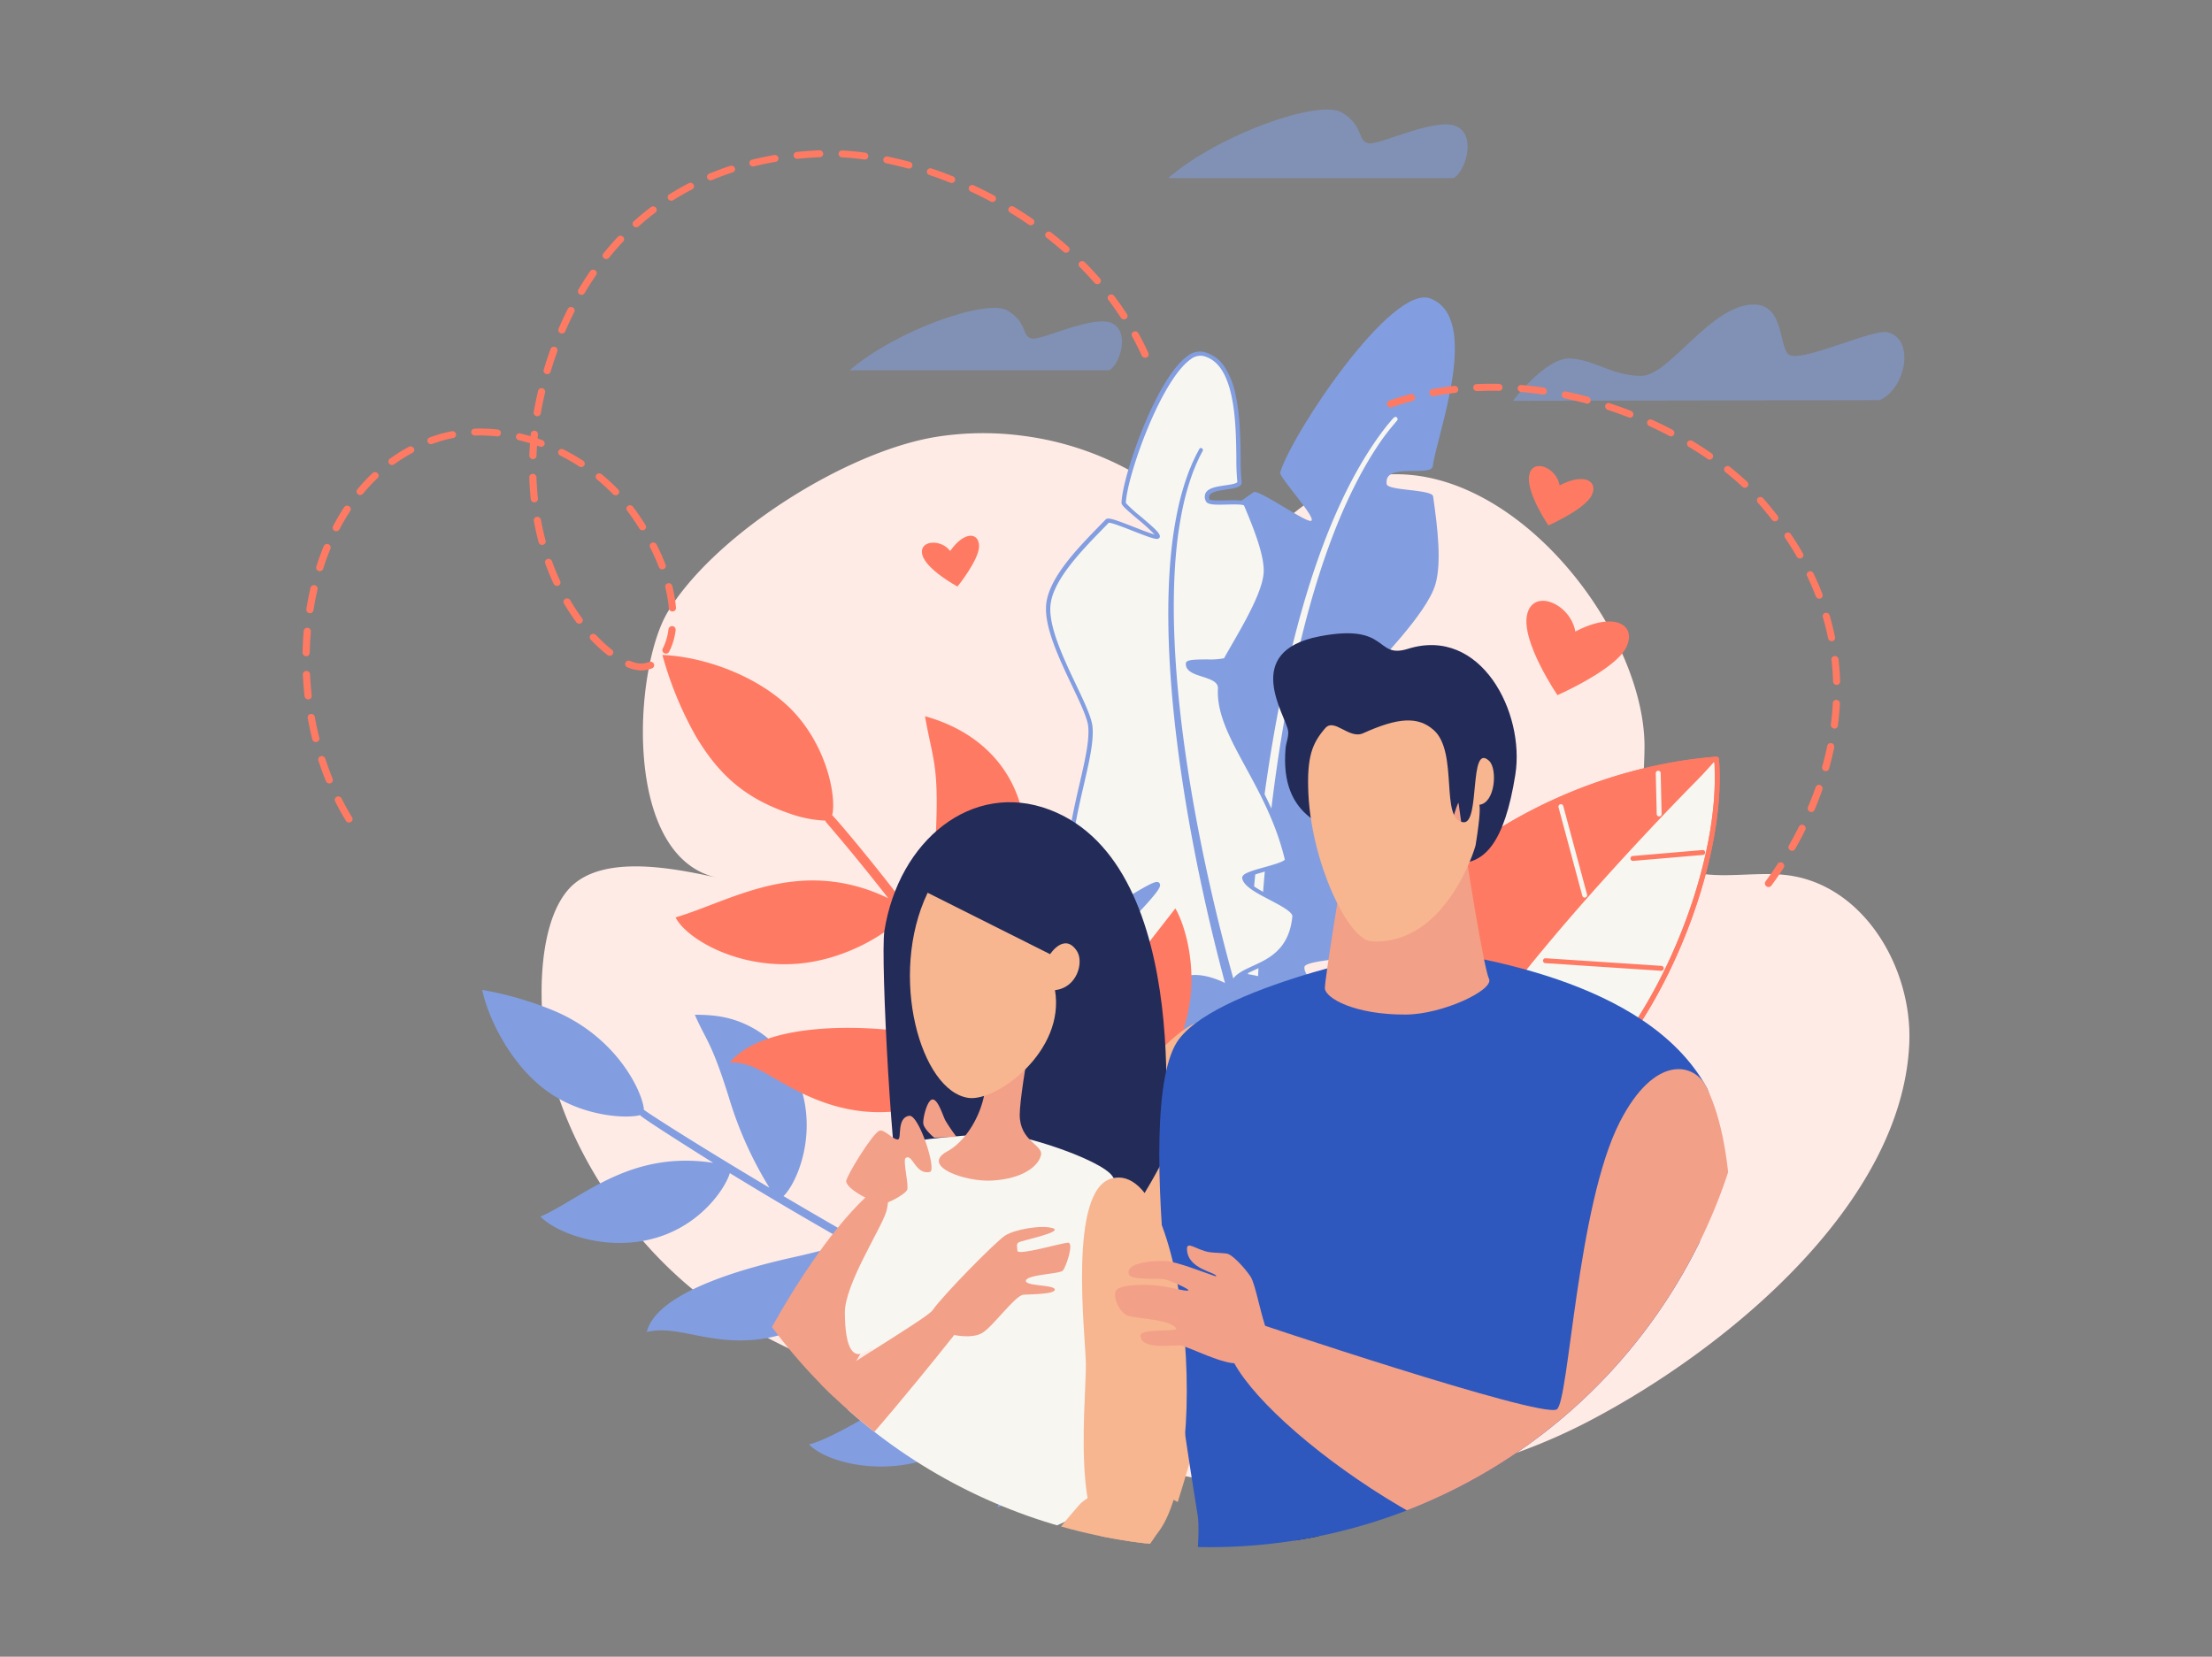 <?xml version="1.0" encoding="utf-8"?>
<svg xmlns="http://www.w3.org/2000/svg" data-name="—ÎÓÈ_1" id="b2a8a506-c3c9-478a-b5ce-c7b4c274d52f" viewBox="0 0 534 400">
  <rect x="0" y="0" width="534" height="400" fill="#808080" stroke="none"/>
  <defs>
    <style>.f43a45e6-eb47-4337-a93c-6976d0a8f9dd{fill:none;}.b53e8b6b-5b1d-4fb0-8d2d-7db3cf02c0b6{fill:#ffebe6;}.b8563424-354e-4dbd-a6e2-bbe8958952d0,.bf757af2-efd9-4c33-ba71-e51e02c2e1b6{fill:#829ee0;}.fb771d52-4b61-4759-bc63-01c169288ee4{fill:#f7f6f1;}.a26b8039-e588-4bf1-a4ac-4fdfdbb6716c{fill:#ff7a63;}.bf757af2-efd9-4c33-ba71-e51e02c2e1b6{opacity:0.55;}.a85cfb2e-bd59-42f7-b1a3-ecd7a689fa02{clip-path:url(#e5d8f24f-d6ba-4107-91f1-40e7325529d3);}.f5e8c773-4e7b-4daa-adfe-567ba63a3708{fill:#f7b690;}.bc929378-6b08-4216-bb93-ff2d31f3f1f0{fill:#232b59;}.a76b4971-2c47-458a-8bc3-51dbe32bd9ab{clip-path:url(#b04b01c8-76c4-4fa6-9da0-1e6a164358c3);}.a034121a-ade0-4b2f-96cc-41fbd0375c77{fill:#001b44;}.a58ba3fc-56fd-4550-9df7-7cb03fd0c981{fill:#f3a088;}.e8eeb5ec-ce6c-4fc6-a7b6-0f303c7133a1{fill:#2e58be;}</style>
    <clipPath id="e5d8f24f-d6ba-4107-91f1-40e7325529d3">
      <circle class="f43a45e6-eb47-4337-a93c-6976d0a8f9dd" cx="292.079" cy="241.834" r="131.72"/>
    </clipPath>
    <clipPath id="b04b01c8-76c4-4fa6-9da0-1e6a164358c3">
      <path class="f43a45e6-eb47-4337-a93c-6976d0a8f9dd" d="M298.949,392.48s-17.297,120.161-12.191,161.22c2.173,17.475,17.268,94.378,15.44,125.936,1.674,5.528,22.534,4.864,22.811,1.604,2.292-26.999,14.904-84.287,12.461-107.271-.545-5.125-7.706-22.957-12.064-30.127,21.503-42.05,29.912-93.489,29.912-93.489l-39.035-83.857Z"/>
    </clipPath>
  </defs>
  <title>Artboard 11 copy</title>
  <path class="b53e8b6b-5b1d-4fb0-8d2d-7db3cf02c0b6" d="M246.451,105.159a72.509,72.509,0,0,0-20.276.294c-21.81,3.447-53.462,23.413-64.918,42.217-8.289,13.605-11.137,59.234,11.853,64.237-10.507-2.287-28.521-6.016-36.142,3.136-7.576,9.098-6.949,29.254-4.8,39.864,4.954,24.46,22.981,49.827,44.288,63.058,28.053,17.42,62.308,23.953,93.468,34.158,36.916,12.09,78.996,9.049,113.4-8.863,32.875-17.116,75.936-52.221,77.597-91.378.778-18.343-11.212-38.6-29.942-40.628-9.743-1.055-21.061,2.453-28.492-3.775-7.344-6.155-5.611-17.323-5.487-26.761.436-33.185-44.213-85.311-81.694-59.085-4.306,3.013-8.168,7.217-13.412,7.972-7.139,1.028-13.171-4.653-18.739-9.126A73.421,73.421,0,0,0,246.451,105.159Z"/>
  <path class="b8563424-354e-4dbd-a6e2-bbe8958952d0" d="M302.028,266.619c2.804-8.257,18.517-1.986,24.914-19.238,1.312-3.539-12.32-9.658-12.047-13.862.128-1.969,14.388-1.838,14.455-3.889.787-24.072-10.916-40.583-6.31-54.775,1.612-4.966-8.876-5.172-7.665-9.045.415-1.328,10.924,1.359,11.86.296,5.463-6.208,17.228-17.958,19.287-25.015,1.508-5.169.575-13.446-.556-21.265-.246-1.702-10.966-1.317-11.208-2.938-.803-5.383,10.792-1.606,11.139-4.352.956-7.57,11.852-35.677-.594-40.469-9.293-3.578-33.31,32.41-36.254,41.997-.338,1.102,8.69,10.812,7.524,11.668-1.023.751-12.753-7.72-13.933-6.894-9.135,6.393-22.079,14.899-24.914,23.441-3.62,10.909,4.105,31.585,2.918,38.454-1.851,10.714-17.278,30.441-20.122,50.485-.175,1.232,14.782-1.692,14.709-.461-.129,2.151-15.178,8.456-14.947,10.592.167,1.551,27.509-11.284,27.895-9.751.512,2.034-25.843,18.426-24.894,20.412,7.229,15.136,20.442,9.568,26.66,9.33C296.161,261.101,302.028,266.619,302.028,266.619Z"/>
  <path class="b8563424-354e-4dbd-a6e2-bbe8958952d0" d="M303.52,241.093c-.837-.207-1.675-.383-2.514-.543-1.186,27.955-.231,53.33,1.76,69.531a1.594,1.594,0,0,0,3.165-.389C303.745,291.871,302.694,267.362,303.52,241.093Z"/>
  <path class="fb771d52-4b61-4759-bc63-01c169288ee4" d="M337.215,100.794c-.532-.458-.841.162-2.342,1.903-21.814,27.53-31.068,83.291-33.614,132.494q1.234.218,2.46.495c2.001-48.766,10.535-102.357,30.241-130.022,1.476-1.981,2.207-2.818,3.299-4.108A.53.53,0,0,0,337.215,100.794Z"/>
  <path class="fb771d52-4b61-4759-bc63-01c169288ee4" d="M297.361,238.764c.448-6.612,13.798-3.521,15.145-17.395.276-2.845-11.446-6.046-12.104-9.287-.308-1.518,10.661-2.961,10.288-4.536-4.365-18.477-16.752-29.827-16.147-41.168.212-3.969-7.878-2.991-7.748-6.082.045-1.06,8.662-.143,9.161-1.057,2.91-5.335,9.512-15.585,9.636-21.2.091-4.112-2.334-10.336-4.816-16.187-.54-1.274-8.685.181-9.206-1.032-1.727-4.026,7.949-2.395,7.648-4.53-.829-5.888,1.73-28.541-8.809-30.856-7.869-1.728-18.869,28.367-19.148,36.01-.032.878,8.899,7.321,8.181,8.101-.63.684-11.378-4.519-12.114-3.76-5.69,5.873-13.866,13.773-14.278,20.606-.526,8.727,9.669,23.688,10.176,29.065.791,8.386-6.975,25.128-5.019,40.75.12.96,10.993-2.892,11.19-1.943.345,1.657-9.9,8.103-9.283,9.71.449,1.167,18.778-11.598,19.39-10.469.813,1.499-16.025,16.875-14.888,18.289,8.671,10.783,17.659,5.099,22.381,4.244S297.361,238.764,297.361,238.764Z"/>
  <path class="b8563424-354e-4dbd-a6e2-bbe8958952d0" d="M297.56,239.25a.556.556,0,0,1-.445-.074c-.054-.035-5.509-3.449-9.963-2.643a25.442,25.442,0,0,0-2.81.771c-5.067,1.578-12.724,3.964-20.12-5.232-.437-.543-.24-1.312,2.05-4.002,1.48-1.739,3.562-3.948,5.575-6.084,1.781-1.889,3.623-3.843,4.975-5.398a21.665,21.665,0,0,0,1.919-2.443c-1.676.729-5.737,3.231-8.831,5.136-7.497,4.618-9.159,5.495-9.873,5.217a.71.71,0,0,1-.407-.402c-.4-1.04,1.082-2.401,4.817-5.49,1.126-.931,2.291-1.895,3.14-2.703a7.817,7.817,0,0,0,1.147-1.276,47.623,47.623,0,0,0-4.79,1.105c-4.183,1.099-5.394,1.342-5.945.961a.706.706,0,0,1-.307-.487c-1.161-9.274,1.106-19.083,2.927-26.965,1.292-5.594,2.409-10.424,2.09-13.801-.193-2.05-1.9-5.645-3.877-9.807-3.105-6.54-6.625-13.952-6.3-19.333.393-6.517,7.474-13.78,13.163-19.615q.633-.649,1.235-1.269c.521-.537,1.936-.088,6.887,1.854,1.601.628,3.881,1.522,4.903,1.769a48.734,48.734,0,0,0-4.107-3.724c-3.106-2.631-3.892-3.362-3.871-3.95.238-6.507,8.353-29.941,15.887-35.361a4.78,4.78,0,0,1,3.835-1.061,8.375,8.375,0,0,1,5.2,3.705,19.181,19.181,0,0,1,2.62,6.681c1.105,5.01,1.176,10.998,1.227,15.37a54,54,0,0,0,.222,5.584c.188,1.331-1.59,1.593-3.648,1.896-1.624.239-3.645.536-4.103,1.406a1.206,1.206,0,0,0,.042,1.038c.462.275,2.661.221,3.986.189,3.073-.075,4.832-.07,5.243.9,2.577,6.076,4.949,12.268,4.858,16.401-.103,4.695-4.534,12.394-7.769,18.016-.713,1.238-1.386,2.408-1.921,3.389-.332.608-1.606.674-4.895.7a19.819,19.819,0,0,0-4.211.275c.055.88,1.228,1.318,3.115,1.919,2.124.677,4.767,1.519,4.632,4.055-.308,5.775,2.9,11.669,6.614,18.494,3.476,6.387,7.416,13.626,9.52,22.533.276,1.168-1.705,1.781-5.518,2.855-1.563.44-4.451,1.252-4.756,1.747.337,1.331,3.35,2.909,6.012,4.305,3.361,1.761,6.263,3.283,6.089,5.078-.819,8.435-5.939,10.783-10.053,12.67-2.752,1.262-4.925,2.259-5.091,4.711a.43.43,0,0,1-.266.374A.457.457,0,0,1,297.56,239.25Zm-12.075-3.384c.481-.136.931-.248,1.359-.325,3.958-.717,8.429,1.485,10.096,2.419.525-2.455,2.845-3.519,5.497-4.735,3.912-1.795,8.781-4.028,9.552-11.962.104-1.073-2.98-2.689-5.457-3.988-3.218-1.687-6.258-3.28-6.639-5.154-.226-1.112,1.688-1.708,5.388-2.746,1.198-.337,2.436-.685,3.377-1.029,1.214-.443,1.465-.715,1.515-.793-2.073-8.743-5.967-15.898-9.403-22.211-3.793-6.97-7.069-12.989-6.746-19.05.084-1.567-1.453-2.176-3.806-2.926-1.885-.601-4.021-1.281-3.942-3.151.037-.886,1.433-.98,5.116-1.008a17.53,17.53,0,0,0,4.117-.279c.537-.982,1.205-2.143,1.911-3.371,3.188-5.54,7.553-13.127,7.652-17.589.087-3.933-2.232-9.978-4.755-15.93-.453-.308-2.764-.252-4.155-.218-3.057.074-4.671.07-5.068-.856a2.171,2.171,0,0,1-.049-1.922c.663-1.259,2.748-1.565,4.765-1.862,1.177-.173,2.957-.435,2.894-.882a54.275,54.275,0,0,1-.232-5.71c-.101-8.579-.27-22.938-8.116-24.661a3.872,3.872,0,0,0-3.044.915c-3.11,2.238-6.883,8.371-10.353,16.828-2.855,6.959-5.021,14.404-5.174,17.774a32.759,32.759,0,0,0,3.456,3.148c3.23,2.736,4.656,4.017,4.757,4.804a.624.624,0,0,1-.149.512c-.47.511-1.694.107-6.315-1.706-2.078-.815-5.192-2.036-5.862-1.989q-.576.594-1.182,1.214c-5.59,5.734-12.548,12.869-12.921,19.056-.309,5.122,3.299,12.72,6.198,18.826,2.021,4.256,3.766,7.931,3.977,10.165.333,3.532-.799,8.43-2.11,14.103-1.782,7.711-3.994,17.282-2.953,26.285a40.637,40.637,0,0,0,4.881-1.103c4.22-1.109,5.445-1.357,6.019-.99a.718.718,0,0,1,.326.456c.205.983-1.285,2.334-4.731,5.186-1.161.96-2.362,1.953-3.24,2.794a9.806,9.806,0,0,0-1.019,1.099c1.647-.752,5.454-3.096,8.365-4.89,7.22-4.447,9.442-5.702,10.253-5.443a.73.73,0,0,1,.424.346c.284.525.043,1.241-2.069,3.701-1.387,1.616-3.344,3.692-5.237,5.7-1.876,1.99-3.816,4.048-5.255,5.712-1.916,2.215-2.256,2.955-2.308,3.184,6.866,8.456,13.777,6.303,18.829,4.729C284.477,236.166,284.997,236.004,285.485,235.866Z"/>
  <path class="b8563424-354e-4dbd-a6e2-bbe8958952d0" d="M306.829,271.896s-.244-.628-.703-1.805c-.225-.596-.501-1.332-.827-2.196-.318-.863-.683-1.855-1.077-2.968-.792-2.226-1.722-4.935-2.732-8.051-1.01-3.116-2.1-6.639-3.225-10.491-1.127-3.852-2.286-8.034-3.437-12.466-1.153-4.432-2.304-9.113-3.405-13.964-.557-2.425-1.09-4.894-1.623-7.393-.521-2.5-1.041-5.032-1.529-7.586-.988-5.107-1.892-10.303-2.691-15.501-.805-5.198-1.481-10.4-2.04-15.52-.547-5.119-.962-10.157-1.215-15.023-.055-1.216-.122-2.423-.156-3.616q-.03-.895-.06-1.781-.019-.885-.037-1.762-.009-.438-.018-.874l-.006-.868q-.006-.865-.013-1.72.006-.854.011-1.697c.005-.562.005-1.121.022-1.674.089-4.43.333-8.599.753-12.409a93.485,93.485,0,0,1,1.676-10.27,61.607,61.607,0,0,1,2.215-7.634q.143-.386.278-.751l.133-.36.143-.343q.282-.675.529-1.265c.079-.198.17-.381.253-.559q.125-.266.241-.511c.154-.325.291-.623.42-.885.549-1.034.841-1.585.841-1.585a.42.42,0,0,1,.594-.13.463.463,0,0,1,.21.593l-.009.017s-.281.544-.807,1.563c-.124.259-.254.553-.402.875q-.11.241-.231.504c-.079.176-.167.356-.242.552q-.235.582-.505,1.25l-.137.339-.127.356q-.129.361-.266.743a60.925,60.925,0,0,0-2.099,7.559,92.82,92.82,0,0,0-1.546,10.191c-.374,3.783-.572,7.927-.613,12.331-.011.55-.005,1.106-.004,1.664q.004.838.007,1.687.015.851.031,1.711.008.43.016.863.014.433.028.869.028.871.056,1.752.039.882.078,1.772c.047,1.187.126,2.387.194,3.597.303,4.841.77,9.853,1.368,14.947.611,5.095,1.339,10.271,2.195,15.444.85,5.173,1.804,10.342,2.842,15.423.513,2.541,1.056,5.059,1.601,7.546.556,2.486,1.113,4.941,1.693,7.353,1.147,4.824,2.342,9.478,3.535,13.881,1.192,4.403,2.388,8.556,3.548,12.378,1.158,3.822,2.278,7.315,3.312,10.4,1.034,3.085,1.983,5.763,2.789,7.96.401,1.099.773,2.077,1.095,2.927.328.846.607,1.565.833,2.148.47,1.174.721,1.8.721,1.8a1.147,1.147,0,0,1-.736,1.591,1.514,1.514,0,0,1-1.74-.915Z"/>
  <path class="fb771d52-4b61-4759-bc63-01c169288ee4" d="M334.474,255.23c3.537,6.26,7.978,9.639,12.526,13.022l21.113,3.3c26.006-8.483,48.723-58.504,46.27-88.264C365.716,187.041,317.624,225.78,334.474,255.23Z"/>
  <path class="a26b8039-e588-4bf1-a4ac-4fdfdbb6716c" d="M414.337,182.696a.594.594,0,0,1,.637.543c2.413,29.317-19.565,78.869-45.617,88.507l-2.57-.402c26.165-7.287,49.185-57.699,47.049-87.419l-.026.003c-24.37,27.292-59.175,63.931-66.353,83.919.084.056.498.342.944.624-.991-.155-1.716-.268-2.724-.426C302.888,237.228,358.436,187.014,414.337,182.696Z"/>
  <path class="fb771d52-4b61-4759-bc63-01c169288ee4" d="M400.447,197.112a.593.593,0,0,1-.5-.572l-.227-9.825a.593.593,0,1,1,1.185-.027l.227,9.825A.593.593,0,0,1,400.447,197.112Z"/>
  <path class="fb771d52-4b61-4759-bc63-01c169288ee4" d="M382.715,216.702a.592.592,0,0,1-.726-.418l-5.748-21.378a.593.593,0,0,1,1.145-.308l5.748,21.378A.593.593,0,0,1,382.715,216.702Z"/>
  <path class="fb771d52-4b61-4759-bc63-01c169288ee4" d="M344.777,215.726a.592.592,0,0,1,.809.218l15.364,26.689a.593.593,0,1,1-1.027.591l-15.364-26.689A.593.593,0,0,1,344.777,215.726Z"/>
  <path class="fb771d52-4b61-4759-bc63-01c169288ee4" d="M374.655,226.685c16.756-19.929,35.691-39.033,36.061-39.303,1.056-1.061,2.232-2.232,3.334-3.314a.593.593,0,0,1,.831.845c-.082.08-.791.78-.947.934-9.947,9.844-24.952,25.639-38.372,41.602-7.685,9.141-24.201,29.435-27.676,40.942l-1.182-.185C350.377,256.185,366.579,236.289,374.655,226.685Z"/>
  <path class="a26b8039-e588-4bf1-a4ac-4fdfdbb6716c" d="M393.618,207.317a.593.593,0,0,1,.54-.641l16.873-1.442a.593.593,0,0,1,.101,1.181l-16.873,1.442A.593.593,0,0,1,393.618,207.317Z"/>
  <path class="a26b8039-e588-4bf1-a4ac-4fdfdbb6716c" d="M401.033,234.389l-27.982-1.842c-.018-.001-.036-.003-.053-.006a.593.593,0,0,1,.131-1.177l27.982,1.842a.593.593,0,0,1-.078,1.183Z"/>
  <path class="a26b8039-e588-4bf1-a4ac-4fdfdbb6716c" d="M354.46,256.339l25.698,5.8a.593.593,0,0,1-.222,1.164l-.04-.008-25.698-5.8a.593.593,0,1,1,.261-1.157Z"/>
  <path class="a26b8039-e588-4bf1-a4ac-4fdfdbb6716c" d="M414.337,182.696a.594.594,0,0,1,.637.543c2.413,29.317-19.565,78.869-45.617,88.507l-2.57-.402c26.165-7.287,49.185-57.699,47.049-87.419l-.026.003c-54.741,4.571-110.024,53.953-66.353,83.919.084.056.483.332.944.624l-2.724-.426C302.888,237.228,358.436,187.014,414.337,182.696Z"/>
  <path class="bf757af2-efd9-4c33-ba71-e51e02c2e1b6" d="M365.237,96.776l88.527-.156c6.194-2.657,8.739-14.668,1.902-16.406-3.449-.877-20.538,7.271-23.697,5.468-2.616-1.493-1.086-12.17-8.56-12.157-10.551.018-20.284,17.219-27.235,17.232s-11.393-4.022-17.25-4.207S365.237,96.776,365.237,96.776Z"/>
  <path class="bf757af2-efd9-4c33-ba71-e51e02c2e1b6" d="M281.987,43.007c12.41-10.663,36.4-19.053,41.867-15.883s3.755,7.012,6.565,7.474,16.974-6.793,21.651-3.866c4.308,2.697,1.51,10.85-1.149,12.274Z"/>
  <path class="bf757af2-efd9-4c33-ba71-e51e02c2e1b6" d="M205.105,89.398c11.285-9.696,33.099-17.325,38.071-14.443s3.415,6.377,5.969,6.797,15.435-6.177,19.688-3.515c3.918,2.452,1.373,9.866-1.045,11.161Z"/>
  <path class="a26b8039-e588-4bf1-a4ac-4fdfdbb6716c" d="M380.294,152.481c-1.129-6.686-10.194-10.613-11.645-4.064s7.339,19.419,7.339,19.419,14.013-6.162,16.611-11.549S389.85,147.482,380.294,152.481Z"/>
  <path class="a26b8039-e588-4bf1-a4ac-4fdfdbb6716c" d="M376.513,117.191c-.711-4.208-6.416-6.68-7.33-2.558s4.619,12.222,4.619,12.222,8.82-3.879,10.455-7.269S382.528,114.044,376.513,117.191Z"/>
  <path class="a26b8039-e588-4bf1-a4ac-4fdfdbb6716c" d="M229.382,133.03c-2.236-2.985-7.656-2.622-6.717.945s8.478,7.647,8.478,7.647,5.3-6.541,5.214-9.829S232.796,128.179,229.382,133.03Z"/>
  <path class="b8563424-354e-4dbd-a6e2-bbe8958952d0" d="M148.3,300.081c-8.158-.312-15.165-3.556-17.82-6.344,9.967-4.342,21.432-16.09,41.696-12.978-.865-.538-17.308-10.85-17.671-11.517-3.108.873-14.045.44-22.66-5.968-8.093-5.9-13.809-16.678-15.44-24.268a82.397,82.397,0,0,1,17.318,5.027c15.578,6.541,21.495,20.028,21.725,23.878l.001.02c.372.432,12.291,8.12,30.304,18.842a91.406,91.406,0,0,1-9.818-21.9c-4.251-13.561-5.478-13.603-8.196-19.866,5.179-.005,9.27.614,13.932,3.147,7.757,4.235,13.499,13.429,13.049,24.717-.33,8.078-3.632,14.075-5.57,15.919,9.97,5.894,21.569,12.572,33.976,19.399a80.058,80.058,0,0,1-2.922-12.728c-1.361-9.237-.263-15.959,3.548-34.676,8.22,5.357,16.255,20.932,11.088,35.947-2.466,7.165-6.963,11.529-9.398,12.729,10.756,5.886,22.071,11.853,33.424,17.497-2.265-4.345-4.883-16.748,2.939-28.841a39.287,39.287,0,0,1,14.183-12.875l4.648,9.79c-.889,2.099-1.81,4.316-2.707,6.558-4.465,11.141-13.276,24.034-16.684,26.546,9.38,4.622,18.76,9.005,27.846,12.918l-2.193,1.041c-1.428-.624-2.902-1.278-4.41-1.956a89.874,89.874,0,0,1-6.219,7.003L240.812,363.976c6.168-17.646,22.299-27.645,34.707-27.035-9.639-4.498-20.475-9.855-31.844-15.744a19.463,19.463,0,0,1,.284,9.458,27.584,27.584,0,0,1-2.83,7.612c-2.7,5.328-8.484,10.854-16.422,13.744-12.066,4.423-25.279,1.041-29.395-3.268,8.775-2.049,37.714-21.79,40.181-23.735,2.662-2.03,4.753-4.042,6.076-4.905-11.218-5.841-22.906-12.172-34.438-18.682.148,6.655-7.854,20.898-25.795,22.122-11.225.769-18.045-3.635-25.202-1.952,2.537-10.054,25.354-15.797,35.498-18.059,7.246-1.595,11.199-2.935,13.295-3.358-9.858-5.595-19.57-11.305-28.74-16.935C175.046,287.288,166.384,300.725,148.3,300.081Z"/>
  <path class="a26b8039-e588-4bf1-a4ac-4fdfdbb6716c" d="M159.904,158.138c10.029.404,22.936,4.979,31.015,13.025,9.075,9.203,11.002,21.784,9.971,25.666.417.225,12.725,14.513,25.849,32.636-1.026-6.634-1.22-21.028-.754-29.487.622-15.33-.805-16.486-2.684-27.048,29.715,8.245,31.028,42.114,9.494,57.862a18.679,18.679,0,0,1-3.633,2.044c8.646,12.142,16.911,24.846,24.649,37.922.947-4.261,4.513-13.266,5.274-15.078,4.887-11.724,10.136-17.643,24.66-36.353,2.245,3.842,5.064,13.323,3.362,23.411-3.694,23.022-25.213,31.082-31.702,30.732,7.305,12.512,14.12,25.352,20.317,38.36.623-2.707,2.538-7.312,6.935-13.035,14.973-18.849,41.745-19.624,55.835-9.873-27.258,14.424-32.068,17.251-41.498,20.499-2.088.775-15.294,5.241-19.903,5.306,6.41,13.685,12.13,27.54,17.006,41.381l-3.252-2.296q-2.238-6.198-4.716-12.44c-2.049.475-6.577.699-11.307,1.13l-23.348-16.48c11.124-1.931,23.178-.04,31.418,7.42-5.199-12.399-11.069-24.855-17.519-37.205-1.449,4.119-4.861,7.829-8.119,10.442a42.071,42.071,0,0,1-21.108,8.523l-24.402-17.224c5.797-.374,13.319-1.041,23.354-1.768,11.188-.541,14.476-.64,19.354-1.198,4.924-.487,8.008-1.131,9.673-1.149-6.95-13.141-14.553-26.148-22.7-38.825-1.696,2.973-7.961,9.417-19.143,12.224-20.249,5.088-33.342-6.585-40.029-9.443a14.09,14.09,0,0,0-6.031-1.311c7.928-9.523,30.612-9.137,42.958-7.294,4.728.684,7.146,1.246,12.788,2.067,3.185.476,6.061.863,7.891,1.335-6.975-10.725-14.336-21.203-22.02-31.311-2.656,3.324-13.664,10.942-26.796,11.467-14.089.612-25.55-6.442-27.953-11.271,11.334-3.369,23.943-11.125,40.051-8.322a42.633,42.633,0,0,1,11.296,3.702q-7.295-9.378-14.937-18.274a1.198,1.198,0,0,1-.252-.474,28.841,28.841,0,0,1-8.602-1.703c-11.172-3.808-17.257-9.695-22.58-18.515a86.339,86.339,0,0,1-8.159-19.777Z"/>
  <g class="a85cfb2e-bd59-42f7-b1a3-ecd7a689fa02">
    <g data-name="grandparents" id="a9806ba1-c04e-4d88-a87b-0e75f6d1a960">
      <path class="f5e8c773-4e7b-4daa-adfe-567ba63a3708" d="M291.16,246.768c-12.726-3.317-66.01,84.822-66.01,84.822l59.162,31.071S319.191,254.075,291.16,246.768Z"/>
      <path class="bc929378-6b08-4216-bb93-ff2d31f3f1f0" d="M247.873,303.79c-2.132-2.423-27.964-10.106-30.076-13.227-2.312-3.416-5.301-59.411-4.299-65.771,3.464-21.993,21.263-36.337,39.857-29.299,35.785,13.546,27.57,84.414,27.052,85.339C278.198,284.776,261.703,317.551,247.873,303.79Z"/>
      <g class="a76b4971-2c47-458a-8bc3-51dbe32bd9ab">
        <rect class="a034121a-ade0-4b2f-96cc-41fbd0375c77" height="318.667" width="73.666" x="281.653" y="366.497"/>
      </g>
      <path class="a034121a-ade0-4b2f-96cc-41fbd0375c77" d="M395.331,394.37c7.799,37.79.245,107.086.257,140.881,10.95,8.319,21.463,18.669,22.857,23.46,8.848,30.402-.942,110.937-.942,113.758-2.016,3.761-22.149,5.095-21.974-1.282-12.137-77.537-27.653-106.434-33.935-123.029-25.599-67.627-46.089-143.919-46.089-143.919Z"/>
      <path class="a58ba3fc-56fd-4550-9df7-7cb03fd0c981" d="M222.922,284.535c-14.545-13.767-66.683,80.589-47.721,84.381,4.638.927,27.989-33.876,32.566-42.132C211.323,320.371,230.753,291.951,222.922,284.535Z"/>
      <path class="e8eeb5ec-ce6c-4fc6-a7b6-0f303c7133a1" d="M342.219,228.706c11.882,2.204,55.132,7.317,69.795,33.862,6.178,11.184-13.5,96.774-11.891,104.997s3.389,60.988,1.678,63.225c-6.793,8.884-102.608,10.353-114.816-8.066-3.461-5.222,3.525-47.544,2.169-56.709-1.184-8.004-17.018-98.753-4.505-115.165C295.02,237.246,342.219,228.706,342.219,228.706Z"/>
      <path class="fb771d52-4b61-4759-bc63-01c169288ee4" d="M240.551,273.758c-11.264.48-22.913,1.59-24.752,3.499s-.613,11.132-1.839,15.268c-1.226,4.135-10.059,17.601-10.005,24.446.139,17.394,7.614,6.121,6.634,8.951-1.98,5.718-14.412,36.184-19.62,36.502s23.297,8.347,43.827,9.301,30.947-9.86,32.786-12.405,2.76-13.063,3.373-22.923,4.9-41.707-2.402-52.417C265.815,279.962,246.26,273.514,240.551,273.758Z"/>
      <path class="a58ba3fc-56fd-4550-9df7-7cb03fd0c981" d="M225.097,265.458c-1.214.087-2.293,4.28-2.211,5.717s2.643,3.51,2.643,3.51l5.383-.207a43.54,43.54,0,0,1-2.699-3.965C227.589,269.296,226.438,265.361,225.097,265.458Z"/>
      <path class="a58ba3fc-56fd-4550-9df7-7cb03fd0c981" d="M171.393,369.56c-1.7-3.375,5.135-19.693,14.011-26.617,11.099-8.659,38.215-24.438,39.688-26.546,2.65-3.794,15.154-16.468,17.475-18.024,2.321-1.556,9.04-2.721,11.646-1.808,2.606.913-7.744,2.974-8.321,3.413-.577.439-.351.828-.275,2.032s10.563-1.872,12.168-1.973-.438,5.871-1.19,6.725-8.405.93-8.919,2.373c-.514,1.443,6.81,1.006,6.961,2.183s-5.543,1.154-7.55,1.28-7.561,7.953-10.096,9.31c-2.534,1.357-6.624.416-6.624.416s-27.245,34.474-33.831,38.244C190.048,364.281,174.051,374.835,171.393,369.56Z"/>
      <path class="a58ba3fc-56fd-4550-9df7-7cb03fd0c981" d="M219.495,269.397c-3.066.444-1.785,5.511-2.684,5.702-1.131.241-3.278-2.536-4.493-2.103-1.676.597-8.03,10.997-8.03,12.182,0,1.982,7.007,5.574,8.999,5.444.862-.056,4.768-1.925,5.669-3.249.587-.862-1.076-7.246-.327-7.782,1.686-1.208,2.366,4.231,5.89,3.347C226.194,282.517,221.846,269.056,219.495,269.397Z"/>
      <path class="a58ba3fc-56fd-4550-9df7-7cb03fd0c981" d="M236.471,252.714c4.446,9.626-1.263,21.734-7.808,25.288-6.544,3.554,4.321,7.403,10.815,7.038,7.424-.417,11.273-3.501,11.832-6.187.506-2.43-5.134-3.303-5.137-9.674s5.635-35.324,5.899-36.931C250.338,230.335,236.471,252.714,236.471,252.714Z"/>
      <path class="f5e8c773-4e7b-4daa-adfe-567ba63a3708" d="M268.288,284.558c19.269-5.458,25.384,80.171,7.864,88.353-19.169,8.95-13.786-34.454-14.016-43.891C261.956,321.688,257.912,287.5,268.288,284.558Z"/>
      <path class="f5e8c773-4e7b-4daa-adfe-567ba63a3708" d="M260.54,363.351c-12.978,14.579-42.804,56.912-42.315,62.339.645,7.152,1.718,13.295,2.57,17.78.851,4.485,8.097,6.636,8.761,5.78,1.071-1.382-4.671-4.202-4.758-4.799-.086-.597,6.825,2.376,8.991,1.748,1.617-.468-.408-5.631-.921-6.37s-3.58-5.089-3.58-5.089,5.263,4.226,5.842,2.558c.837-2.413-6.286-5.626-5.919-7.304.367-1.679,3.07-4.101,3.985-8.298.915-4.196-.814-5.38-.266-6.978s31.916-27.125,35.031-30.961c5.271-6.49,14.193-13.469,12.986-20.407S264.666,358.716,260.54,363.351Z"/>
      <path class="a58ba3fc-56fd-4550-9df7-7cb03fd0c981" d="M391.046,270.884c-10.374,20.249-12.287,67.88-15.247,69.416-4.121,2.138-74.359-21.51-74.359-21.51s-6.414,5.007-3.456,10.38c10.321,18.749,64.492,56.545,95.575,50.517,17.393-3.373,33.384-86.424,18.455-117.119C409.053,256.478,399.429,254.522,391.046,270.884Z"/>
      <path class="a58ba3fc-56fd-4550-9df7-7cb03fd0c981" d="M301.912,308.251c-1.211-1.839-3.867-4.783-5.337-5.459-.638-.294-3.535-.287-4.528-.448-3.276-.531-5.564-2.878-5.498-.701.151,4.957,7.382,5.529,7.042,6.559-2.192-.695-9.58-3.647-12.204-3.744-2.817-.104-9.861.306-8.846,3.279.47,1.378,7.311.898,8.539,1.125,1.362.252,6.122,2.439,5.825,2.669-.594.458-4.349-.977-8.834-1.248-4.485-.272-8.128.307-8.658,1.314-.893,1.698.982,5.712,3.274,6.199,3.149.67,10.094.886,11.271,2.985.455.812-8.579-.062-8.608,1.63-.065,3.74,8.371,2.196,9.809,2.469,1.994.378,10.359,4.734,13.774,4.253,3.796-.535,8.209-4.51,7.027-7.472C304.394,317.734,303.095,310.047,301.912,308.251Z"/>
      <path class="f5e8c773-4e7b-4daa-adfe-567ba63a3708" d="M223.944,215.552c-9.568,19.964-1.697,48,9.909,49.538,6.709.889,23.371-11.218,20.83-26.026,5.405-.604,6.993-6.806,5.311-9.409-3.006-4.649-6.486.724-6.486.724Z"/>
      <path class="bc929378-6b08-4216-bb93-ff2d31f3f1f0" d="M310.965,176.473c.19,1.417-.494,2.794-.616,4.218-1.438,16.824,10.033,20.197,21.263,22.127,14.56,2.502,28.892,17.685,34.205-15.776,2.373-14.946-8.286-35.911-25.931-30.385-8.071,2.527-4.3-6.272-21.27-3.03C299.443,157.291,310.473,172.8,310.965,176.473Z"/>
      <path class="a58ba3fc-56fd-4550-9df7-7cb03fd0c981" d="M348.779,203.131c.118.924,3.197-10.223,3.334-9.207,2.062,15.271,6.155,39.933,7.346,42.419,1.27,2.651-11.116,8.561-20.062,8.617-12.335.078-19.554-3.977-19.554-6.408s4.063-26.994,4.063-26.994l9.66-18.597Z"/>
      <path class="f5e8c773-4e7b-4daa-adfe-567ba63a3708" d="M329.083,177.033c-3.409,1.543-6.953-3.776-9.154-1.221-3.078,3.573-4.499,6.75-4.069,15.868.779,16.53,9.538,35.272,15.258,35.601,17.699,1.017,24.947-22.186,25.124-23.293,1.221-7.629.985-8.966.908-9.683,3.832-.453,4.385-8.683,2.342-10.598-4.91-4.604-2.124,15.012-6.131,14.824-5.841-.273-1.168-16.906-7.261-22.276C342.322,172.926,337.545,173.204,329.083,177.033Z"/>
    </g>
  </g>
  <path class="a26b8039-e588-4bf1-a4ac-4fdfdbb6716c" d="M244.748,49.914c1.556.946,3.099,1.945,4.585,2.969a.814.814,0,0,1,.21,1.162.874.874,0,0,1-.845.331.9.9,0,0,1-.365-.147c-1.458-1.004-2.972-1.985-4.5-2.913a.818.818,0,0,1-.281-1.149A.885.885,0,0,1,244.748,49.914Z"/>
  <path class="a26b8039-e588-4bf1-a4ac-4fdfdbb6716c" d="M253.73,56.105c1.433,1.117,2.841,2.285,4.186,3.474a.809.809,0,0,1,.06,1.176.88.88,0,0,1-.779.252.895.895,0,0,1-.448-.212c-1.319-1.164-2.699-2.31-4.104-3.405a.811.811,0,0,1-.136-1.171A.892.892,0,0,1,253.73,56.105Z"/>
  <path class="a26b8039-e588-4bf1-a4ac-4fdfdbb6716c" d="M136.45,80.018a.863.863,0,0,1-.937.494.906.906,0,0,1-.195-.055.83.83,0,0,1-.474-1.092c.698-1.623,1.449-3.233,2.234-4.784a.876.876,0,0,1,1.159-.373.825.825,0,0,1,.406,1.116C137.873,76.845,137.135,78.425,136.45,80.018Z"/>
  <path class="a26b8039-e588-4bf1-a4ac-4fdfdbb6716c" d="M147.032,62.233a.875.875,0,0,1-.826.306.897.897,0,0,1-.391-.166.812.812,0,0,1-.164-1.168c1.121-1.392,2.3-2.745,3.506-4.024a.893.893,0,0,1,1.226-.05.809.809,0,0,1,.07,1.175C149.277,59.553,148.126,60.874,147.032,62.233Z"/>
  <path class="a26b8039-e588-4bf1-a4ac-4fdfdbb6716c" d="M134.548,84.833c-.582,1.61-1.127,3.264-1.619,4.916a.857.857,0,0,1-.969.581.917.917,0,0,1-.104-.024.839.839,0,0,1-.598-1.036c.501-1.681,1.055-3.364,1.648-5.002a.867.867,0,0,1,1.104-.5A.835.835,0,0,1,134.548,84.833Z"/>
  <path class="a26b8039-e588-4bf1-a4ac-4fdfdbb6716c" d="M141.131,70.775a.869.869,0,0,1-.892.402.901.901,0,0,1-.29-.101.821.821,0,0,1-.332-1.137c.904-1.529,1.865-3.033,2.855-4.47a.886.886,0,0,1,1.202-.224.816.816,0,0,1,.251,1.155C142.956,67.806,142.016,69.278,141.131,70.775Z"/>
  <path class="a26b8039-e588-4bf1-a4ac-4fdfdbb6716c" d="M131.592,94.747c-.405,1.711-.754,3.415-1.039,5.064a.851.851,0,0,1-.991.673l-.006-.001a.85.85,0,0,1-.716-.966c.29-1.682.646-3.418,1.058-5.16a.858.858,0,0,1,1.038-.614A.845.845,0,0,1,131.592,94.747Z"/>
  <path class="a26b8039-e588-4bf1-a4ac-4fdfdbb6716c" d="M79.772,132.489c-.641,1.56-1.231,3.189-1.754,4.842a.857.857,0,0,1-.965.568.899.899,0,0,1-.117-.027.838.838,0,0,1-.58-1.045c.536-1.696,1.142-3.367,1.799-4.968a.871.871,0,0,1,1.125-.456A.832.832,0,0,1,79.772,132.489Z"/>
  <path class="a26b8039-e588-4bf1-a4ac-4fdfdbb6716c" d="M276.781,86.312a.897.897,0,0,1-.484.054.879.879,0,0,1-.66-.495c-.72-1.574-1.51-3.144-2.349-4.665a.807.807,0,0,1,.359-1.12.896.896,0,0,1,1.174.36c.859,1.558,1.667,3.165,2.404,4.776A.809.809,0,0,1,276.781,86.312Z"/>
  <path class="a26b8039-e588-4bf1-a4ac-4fdfdbb6716c" d="M81.942,127.816a.866.866,0,0,1-.912.44.905.905,0,0,1-.252-.081.824.824,0,0,1-.391-1.12c.83-1.59,1.736-3.133,2.692-4.587a.884.884,0,0,1,1.196-.249.818.818,0,0,1,.277,1.15C83.625,124.778,82.747,126.275,81.942,127.816Z"/>
  <path class="a26b8039-e588-4bf1-a4ac-4fdfdbb6716c" d="M264.762,68.604a.89.89,0,0,1-.528-.292c-1.147-1.315-2.362-2.619-3.614-3.874a.807.807,0,0,1,.02-1.176.896.896,0,0,1,1.228.036c1.278,1.282,2.52,2.614,3.692,3.958a.806.806,0,0,1-.102,1.171A.884.884,0,0,1,264.762,68.604Z"/>
  <path class="a26b8039-e588-4bf1-a4ac-4fdfdbb6716c" d="M154.185,54.657a.882.882,0,0,1-.735.21.892.892,0,0,1-.493-.254.806.806,0,0,1,.029-1.175c1.331-1.198,2.724-2.351,4.143-3.427a.898.898,0,0,1,1.221.142.806.806,0,0,1-.131,1.168C156.838,52.368,155.481,53.49,154.185,54.657Z"/>
  <path class="a26b8039-e588-4bf1-a4ac-4fdfdbb6716c" d="M271.192,77.098a.885.885,0,0,1-.6-.387c-.948-1.456-1.966-2.904-3.026-4.303a.805.805,0,0,1,.187-1.16.898.898,0,0,1,1.214.196c1.084,1.431,2.125,2.912,3.095,4.402a.805.805,0,0,1-.272,1.143A.89.89,0,0,1,271.192,77.098Z"/>
  <path class="a26b8039-e588-4bf1-a4ac-4fdfdbb6716c" d="M157.334,131.063a.895.895,0,0,1,1.162.396,52.057,52.057,0,0,1,2.187,4.897.812.812,0,0,1-.513,1.062.897.897,0,0,1-.435.036.878.878,0,0,1-.68-.543,50.382,50.382,0,0,0-2.118-4.741A.808.808,0,0,1,157.334,131.063Z"/>
  <path class="a26b8039-e588-4bf1-a4ac-4fdfdbb6716c" d="M176.879,41.619c-1.69.552-3.365,1.173-4.979,1.847a.894.894,0,0,1-.49.057.879.879,0,0,1-.658-.49.809.809,0,0,1,.435-1.094c1.657-.692,3.376-1.329,5.11-1.895a.89.89,0,0,1,1.109.521A.812.812,0,0,1,176.879,41.619Z"/>
  <path class="a26b8039-e588-4bf1-a4ac-4fdfdbb6716c" d="M167.107,45.704c-1.558.809-3.096,1.691-4.572,2.624a.898.898,0,0,1-1.205-.242.805.805,0,0,1,.235-1.151c1.516-.958,3.097-1.865,4.698-2.696a.896.896,0,0,1,1.181.339A.807.807,0,0,1,167.107,45.704Z"/>
  <path class="a26b8039-e588-4bf1-a4ac-4fdfdbb6716c" d="M103.715,105.629q.584-.216,1.179-.415a33.113,33.113,0,0,1,4.153-1.093.883.883,0,0,1,1.033.65.82.82,0,0,1-.664.981,31.294,31.294,0,0,0-3.928,1.034q-.57.191-1.129.397a.895.895,0,0,1-.456.043.878.878,0,0,1-.672-.522A.81.81,0,0,1,103.715,105.629Z"/>
  <path class="a26b8039-e588-4bf1-a4ac-4fdfdbb6716c" d="M81.302,192.375a.895.895,0,0,1,1.16.402c.787,1.567,1.641,3.105,2.536,4.57a.806.806,0,0,1-.306,1.135.897.897,0,0,1-1.189-.31c-.919-1.504-1.795-3.083-2.603-4.691A.808.808,0,0,1,81.302,192.375Z"/>
  <path class="a26b8039-e588-4bf1-a4ac-4fdfdbb6716c" d="M114.579,103.495a39.267,39.267,0,0,1,5.568.207.86.86,0,0,1,.779.92.846.846,0,0,1-.949.734,37.451,37.451,0,0,0-5.309-.198.902.902,0,0,1-.18-.011.861.861,0,0,1-.731-.789A.832.832,0,0,1,114.579,103.495Z"/>
  <path class="a26b8039-e588-4bf1-a4ac-4fdfdbb6716c" d="M128.614,114.407a.866.866,0,0,1,.894.818c.055,1.732.172,3.465.348,5.15a.828.828,0,0,1-.777.9.914.914,0,0,1-.222-.009.864.864,0,0,1-.729-.749c-.179-1.724-.299-3.495-.356-5.265A.834.834,0,0,1,128.614,114.407Z"/>
  <path class="a26b8039-e588-4bf1-a4ac-4fdfdbb6716c" d="M125.626,104.66q1.226.296,2.455.665.027-.294.056-.588a.845.845,0,0,1,.946-.737.856.856,0,0,1,.783.917q-.047.476-.088.953.58.198,1.156.412a.833.833,0,0,1,.51,1.077.869.869,0,0,1-1.117.473q-.339-.126-.681-.247c-.055.832-.098,1.66-.126,2.479a.84.84,0,0,1-.897.791.93.93,0,0,1-.106-.011.857.857,0,0,1-.732-.86c.034-.978.088-1.968.159-2.963-.905-.28-1.813-.531-2.718-.749a.844.844,0,0,1-.644-1.01A.857.857,0,0,1,125.626,104.66Z"/>
  <path class="a26b8039-e588-4bf1-a4ac-4fdfdbb6716c" d="M134.835,108.844a.878.878,0,0,1,1.169-.345,50.843,50.843,0,0,1,4.78,2.751.816.816,0,0,1,.243,1.157.873.873,0,0,1-.859.35.902.902,0,0,1-.345-.134,49.038,49.038,0,0,0-4.611-2.654A.824.824,0,0,1,134.835,108.844Z"/>
  <path class="a26b8039-e588-4bf1-a4ac-4fdfdbb6716c" d="M98.71,107.88a.895.895,0,0,1,1.185.324.806.806,0,0,1-.321,1.131,38.491,38.491,0,0,0-4.42,2.771.898.898,0,0,1-1.218-.167.805.805,0,0,1,.157-1.164A40.183,40.183,0,0,1,98.71,107.88Z"/>
  <path class="a26b8039-e588-4bf1-a4ac-4fdfdbb6716c" d="M129.581,124.8a.879.879,0,0,1,1.005.69c.31,1.706.69,3.405,1.129,5.05a.818.818,0,0,1-.626,1.004.902.902,0,0,1-.35.011.872.872,0,0,1-.707-.625c-.45-1.687-.839-3.429-1.157-5.177A.823.823,0,0,1,129.581,124.8Z"/>
  <path class="a26b8039-e588-4bf1-a4ac-4fdfdbb6716c" d="M73.942,161.994a.869.869,0,0,1,.906.807c.079,1.715.215,3.449.406,5.156a.828.828,0,0,1-.771.905.909.909,0,0,1-.228-.008.864.864,0,0,1-.728-.743c-.195-1.741-.334-3.511-.415-5.26A.833.833,0,0,1,73.942,161.994Z"/>
  <path class="a26b8039-e588-4bf1-a4ac-4fdfdbb6716c" d="M77.428,182.584a.887.887,0,0,1,1.088.56c.539,1.656,1.141,3.3,1.789,4.886a.811.811,0,0,1-.49,1.072.897.897,0,0,1-.452.042.878.878,0,0,1-.674-.526c-.663-1.623-1.279-3.305-1.831-4.999A.814.814,0,0,1,77.428,182.584Z"/>
  <path class="a26b8039-e588-4bf1-a4ac-4fdfdbb6716c" d="M74.963,141.915a.854.854,0,0,1,1.036-.617.845.845,0,0,1,.659,1.002c-.346,1.488-.65,3.02-.902,4.556q-.042.252-.081.505a.85.85,0,0,1-.987.686l-.006-.001a.851.851,0,0,1-.724-.955c.027-.173.055-.346.083-.518C74.299,145.004,74.609,143.437,74.963,141.915Z"/>
  <path class="a26b8039-e588-4bf1-a4ac-4fdfdbb6716c" d="M74.259,151.572a.86.86,0,0,1,.793.909c-.147,1.698-.239,3.432-.273,5.155a.838.838,0,0,1-.885.804.886.886,0,0,1-.119-.011.858.858,0,0,1-.732-.848c.034-1.758.128-3.528.279-5.261A.844.844,0,0,1,74.259,151.572Z"/>
  <path class="a26b8039-e588-4bf1-a4ac-4fdfdbb6716c" d="M74.995,172.389a.879.879,0,0,1,1.003.692c.305,1.703.67,3.409,1.085,5.071a.818.818,0,0,1-.642.994.897.897,0,0,1-.337.008.871.871,0,0,1-.71-.637c-.424-1.696-.797-3.438-1.108-5.177A.823.823,0,0,1,74.995,172.389Z"/>
  <path class="a26b8039-e588-4bf1-a4ac-4fdfdbb6716c" d="M86.255,118.165a44.701,44.701,0,0,1,3.674-3.93.896.896,0,0,1,1.228.016.807.807,0,0,1,.001,1.176,43.044,43.044,0,0,0-3.537,3.784.876.876,0,0,1-.819.297.892.892,0,0,1-.4-.173A.812.812,0,0,1,86.255,118.165Z"/>
  <path class="a26b8039-e588-4bf1-a4ac-4fdfdbb6716c" d="M180.94,39.558a.817.817,0,0,1,.612-1.011c1.742-.426,3.545-.8,5.358-1.11a.881.881,0,0,1,1.017.673.821.821,0,0,1-.688.965c-1.772.303-3.533.668-5.235,1.084a.901.901,0,0,1-.361.014A.872.872,0,0,1,180.94,39.558Z"/>
  <path class="a26b8039-e588-4bf1-a4ac-4fdfdbb6716c" d="M203.344,36.33c1.776.097,3.625.275,5.495.528a.832.832,0,1,1-.219,1.647c-1.822-.247-3.622-.42-5.35-.515a.918.918,0,0,1-.099-.011.856.856,0,0,1-.732-.867A.84.84,0,0,1,203.344,36.33Z"/>
  <path class="a26b8039-e588-4bf1-a4ac-4fdfdbb6716c" d="M192.339,36.693c1.785-.186,3.627-.322,5.474-.404a.872.872,0,0,1,.919.793.832.832,0,0,1-.814.869c-1.811.08-3.616.213-5.365.395a.906.906,0,0,1-.242-.007.865.865,0,0,1-.726-.73A.826.826,0,0,1,192.339,36.693Z"/>
  <path class="a26b8039-e588-4bf1-a4ac-4fdfdbb6716c" d="M235.091,44.757c1.654.769,3.304,1.593,4.904,2.447a.822.822,0,0,1,.349,1.133.869.869,0,0,1-.898.412.909.909,0,0,1-.28-.095c-1.571-.839-3.191-1.648-4.815-2.403a.826.826,0,0,1-.415-1.113A.876.876,0,0,1,235.091,44.757Z"/>
  <path class="a26b8039-e588-4bf1-a4ac-4fdfdbb6716c" d="M214.275,37.792c1.766.365,3.569.798,5.357,1.286a.841.841,0,0,1,.612,1.028.856.856,0,0,1-.972.592.906.906,0,0,1-.093-.02c-1.752-.478-3.518-.902-5.247-1.259a.847.847,0,0,1-.68-.989A.86.86,0,0,1,214.275,37.792Z"/>
  <path class="a26b8039-e588-4bf1-a4ac-4fdfdbb6716c" d="M161.3,152.478q.048-.29.087-.59a.87.87,0,0,1,1.723.231q-.042.326-.095.641a15.159,15.159,0,0,1-1.473,4.599.867.867,0,0,1-.911.437.907.907,0,0,1-.254-.081.824.824,0,0,1-.388-1.121A13.575,13.575,0,0,0,161.3,152.478Z"/>
  <path class="a26b8039-e588-4bf1-a4ac-4fdfdbb6716c" d="M224.896,40.681c1.72.579,3.456,1.217,5.157,1.898a.83.83,0,0,1,.481,1.089.862.862,0,0,1-.939.498.913.913,0,0,1-.19-.053c-1.671-.668-3.374-1.295-5.062-1.863a.835.835,0,0,1-.546-1.061A.865.865,0,0,1,224.896,40.681Z"/>
  <path class="a26b8039-e588-4bf1-a4ac-4fdfdbb6716c" d="M132.155,134.961a.889.889,0,0,1,1.105.529c.59,1.639,1.255,3.256,1.976,4.807a.809.809,0,0,1-.437,1.093.894.894,0,0,1-.489.056.88.88,0,0,1-.658-.491c-.742-1.595-1.426-3.259-2.033-4.944A.813.813,0,0,1,132.155,134.961Z"/>
  <path class="a26b8039-e588-4bf1-a4ac-4fdfdbb6716c" d="M161.255,140.831a.885.885,0,0,1,1.045.631,34.411,34.411,0,0,1,.893,5.28.83.83,0,0,1-.794.887.905.905,0,0,1-.207-.01.863.863,0,0,1-.73-.763,32.806,32.806,0,0,0-.852-5.032A.818.818,0,0,1,161.255,140.831Z"/>
  <path class="a26b8039-e588-4bf1-a4ac-4fdfdbb6716c" d="M143.996,114.577a.892.892,0,0,1,1.223-.084,47.942,47.942,0,0,1,4.03,3.704.807.807,0,0,1-.037,1.175.896.896,0,0,1-1.227-.053,46.253,46.253,0,0,0-3.883-3.569A.811.811,0,0,1,143.996,114.577Z"/>
  <path class="a26b8039-e588-4bf1-a4ac-4fdfdbb6716c" d="M136.472,144.584a.896.896,0,0,1,1.183.329,50.674,50.674,0,0,0,2.874,4.367.805.805,0,0,1-.203,1.157.898.898,0,0,1-1.211-.211,52.281,52.281,0,0,1-2.971-4.513A.806.806,0,0,1,136.472,144.584Z"/>
  <path class="a26b8039-e588-4bf1-a4ac-4fdfdbb6716c" d="M143.876,153.314a34.887,34.887,0,0,0,3.848,3.557.811.811,0,0,1,.131,1.171.877.877,0,0,1-.811.288.898.898,0,0,1-.409-.18,36.659,36.659,0,0,1-4.042-3.735.807.807,0,0,1,.058-1.174A.897.897,0,0,1,143.876,153.314Z"/>
  <path class="a26b8039-e588-4bf1-a4ac-4fdfdbb6716c" d="M152.118,159.579c.258.108.51.204.75.283a5.479,5.479,0,0,0,3.842-.031.894.894,0,0,1,1.143.444.809.809,0,0,1-.447,1.089,6.93,6.93,0,0,1-3.781.391,8.656,8.656,0,0,1-1.301-.322c-.285-.094-.583-.206-.885-.333a.829.829,0,0,1-.46-1.097A.872.872,0,0,1,152.118,159.579Z"/>
  <path class="a26b8039-e588-4bf1-a4ac-4fdfdbb6716c" d="M151.395,123.297a.805.805,0,0,1,.189-1.16.898.898,0,0,1,1.213.197q.256.339.504.682c.9,1.245,1.756,2.513,2.542,3.768a.806.806,0,0,1-.293,1.138.898.898,0,0,1-1.192-.297c-.767-1.224-1.601-2.461-2.479-3.675Q151.641,123.622,151.395,123.297Z"/>
  <path class="a26b8039-e588-4bf1-a4ac-4fdfdbb6716c" d="M383.348,95.794c-1.759-.471-3.547-.895-5.314-1.262a.814.814,0,0,0-.985.652.874.874,0,0,0,.345.84.899.899,0,0,0,.358.162c1.734.359,3.489.776,5.216,1.238a.818.818,0,0,0,1.024-.592A.885.885,0,0,0,383.348,95.794Z"/>
  <path class="a26b8039-e588-4bf1-a4ac-4fdfdbb6716c" d="M372.666,93.583c-1.797-.263-3.615-.473-5.404-.624a.809.809,0,0,0-.891.77.88.88,0,0,0,.356.737.895.895,0,0,0,.463.177c1.753.148,3.535.354,5.297.612a.811.811,0,0,0,.94-.711A.892.892,0,0,0,372.666,93.583Z"/>
  <path class="a26b8039-e588-4bf1-a4ac-4fdfdbb6716c" d="M436.451,194.863a.863.863,0,0,0,.291,1.019.903.903,0,0,0,.174.103.83.83,0,0,0,1.117-.412c.691-1.626,1.334-3.282,1.913-4.921a.876.876,0,0,0-.531-1.095.825.825,0,0,0-1.087.478C437.761,191.643,437.129,193.267,436.451,194.863Z"/>
  <path class="a26b8039-e588-4bf1-a4ac-4fdfdbb6716c" d="M441.99,174.923a.876.876,0,0,0,.35.808.897.897,0,0,0,.39.168.812.812,0,0,0,.957-.689c.231-1.772.394-3.56.485-5.314a.893.893,0,0,0-.811-.92.809.809,0,0,0-.898.762C442.374,171.449,442.215,173.194,441.99,174.923Z"/>
  <path class="a26b8039-e588-4bf1-a4ac-4fdfdbb6716c" d="M434.287,199.567c-.761,1.534-1.58,3.071-2.433,4.568a.857.857,0,0,0,.25,1.102.909.909,0,0,0,.089.059.839.839,0,0,0,1.162-.284c.868-1.524,1.701-3.088,2.476-4.649a.867.867,0,0,0-.402-1.143A.835.835,0,0,0,434.287,199.567Z"/>
  <path class="a26b8039-e588-4bf1-a4ac-4fdfdbb6716c" d="M439.896,185.092a.869.869,0,0,0,.326.922.902.902,0,0,0,.274.14.821.821,0,0,0,1.051-.546c.48-1.71.903-3.444,1.256-5.153a.886.886,0,0,0-.669-1.023.816.816,0,0,0-1.008.617C440.779,181.721,440.366,183.418,439.896,185.092Z"/>
  <path class="a26b8039-e588-4bf1-a4ac-4fdfdbb6716c" d="M429.166,208.555c-.957,1.475-1.946,2.905-2.942,4.251a.851.851,0,0,0,.199,1.181l.005.004a.85.85,0,0,0,1.192-.15c1.015-1.372,2.024-2.829,2.998-4.332a.858.858,0,0,0-.274-1.175A.845.845,0,0,0,429.166,208.555Z"/>
  <path class="a26b8039-e588-4bf1-a4ac-4fdfdbb6716c" d="M334.903,97.804a.897.897,0,0,0,.296.387.879.879,0,0,0,.814.135c1.635-.568,3.316-1.082,4.995-1.527a.807.807,0,0,0,.562-1.034.896.896,0,0,0-1.072-.6c-1.719.456-3.439.983-5.113,1.564A.809.809,0,0,0,334.903,97.804Z"/>
  <path class="a26b8039-e588-4bf1-a4ac-4fdfdbb6716c" d="M356.008,94.25a.89.89,0,0,0,.576.18c1.743-.08,3.525-.103,5.298-.067a.807.807,0,0,0,.836-.827.896.896,0,0,0-.875-.862c-1.81-.037-3.631-.014-5.412.068a.806.806,0,0,0-.775.883A.884.884,0,0,0,356.008,94.25Z"/>
  <path class="a26b8039-e588-4bf1-a4ac-4fdfdbb6716c" d="M442.519,164.517a.883.883,0,0,0,.356.676.892.892,0,0,0,.524.18.807.807,0,0,0,.83-.833c-.054-1.79-.184-3.594-.387-5.362a.898.898,0,0,0-.947-.784.806.806,0,0,0-.753.902C442.34,161.018,442.467,162.774,442.519,164.517Z"/>
  <path class="a26b8039-e588-4bf1-a4ac-4fdfdbb6716c" d="M345.425,95.474a.885.885,0,0,0,.695.166c1.708-.321,3.457-.587,5.201-.788a.805.805,0,0,0,.709-.937.898.898,0,0,0-.98-.742c-1.784.206-3.574.477-5.32.806a.805.805,0,0,0-.638.987A.89.89,0,0,0,345.425,95.474Z"/>
  <path class="a26b8039-e588-4bf1-a4ac-4fdfdbb6716c" d="M436.255,139.106c.769,1.602,1.478,3.242,2.107,4.874a.895.895,0,0,0,.298.394.879.879,0,0,0,.808.137.809.809,0,0,0,.49-1.071c-.645-1.675-1.373-3.359-2.163-5.003a.89.89,0,0,0-1.143-.441A.812.812,0,0,0,436.255,139.106Z"/>
  <path class="a26b8039-e588-4bf1-a4ac-4fdfdbb6716c" d="M440.058,148.991c.493,1.685.918,3.407,1.264,5.118a.898.898,0,0,0,1.008.704.805.805,0,0,0,.67-.965c-.356-1.758-.793-3.527-1.299-5.259a.896.896,0,0,0-1.061-.619A.807.807,0,0,0,440.058,148.991Z"/>
  <path class="a26b8039-e588-4bf1-a4ac-4fdfdbb6716c" d="M434.937,134.747a.817.817,0,0,0,.308-1.141c-.896-1.554-1.873-3.115-2.902-4.639a.882.882,0,0,0-1.189-.27.822.822,0,0,0-.222,1.164c1.006,1.49,1.96,3.015,2.835,4.532a.903.903,0,0,0,.239.27A.873.873,0,0,0,434.937,134.747Z"/>
  <path class="a26b8039-e588-4bf1-a4ac-4fdfdbb6716c" d="M421.784,116.325c-1.298-1.216-2.704-2.429-4.18-3.605a.832.832,0,1,0-1.039,1.297c1.438,1.146,2.808,2.327,4.07,3.51a.931.931,0,0,0,.076.064.856.856,0,0,0,1.132-.071A.84.84,0,0,0,421.784,116.325Z"/>
  <path class="a26b8039-e588-4bf1-a4ac-4fdfdbb6716c" d="M429.128,124.529c-1.099-1.419-2.274-2.844-3.492-4.234a.872.872,0,0,0-1.208-.116.832.832,0,0,0-.065,1.189c1.194,1.364,2.346,2.76,3.423,4.15a.906.906,0,0,0,.172.17.865.865,0,0,0,1.03.02A.826.826,0,0,0,429.128,124.529Z"/>
  <path class="a26b8039-e588-4bf1-a4ac-4fdfdbb6716c" d="M393.75,99.209c-1.699-.663-3.434-1.286-5.158-1.852a.822.822,0,0,0-1.06.531.869.869,0,0,0,.323.934.904.904,0,0,0,.262.137c1.692.555,3.396,1.167,5.065,1.818a.826.826,0,0,0,1.091-.469A.876.876,0,0,0,393.75,99.209Z"/>
  <path class="a26b8039-e588-4bf1-a4ac-4fdfdbb6716c" d="M413.172,109.437c-1.485-1.024-3.043-2.028-4.632-2.983a.841.841,0,0,0-1.166.269.856.856,0,0,0,.244,1.111.888.888,0,0,0,.079.053c1.557.936,3.083,1.919,4.537,2.922a.847.847,0,0,0,1.185-.193A.859.859,0,0,0,413.172,109.437Z"/>
  <path class="a26b8039-e588-4bf1-a4ac-4fdfdbb6716c" d="M403.742,103.759c-1.607-.843-3.268-1.656-4.936-2.415a.83.83,0,0,0-1.119.405.862.862,0,0,0,.289,1.023.909.909,0,0,0,.17.101c1.638.746,3.268,1.543,4.846,2.37a.835.835,0,0,0,1.144-.339A.865.865,0,0,0,403.742,103.759Z"/>
</svg>